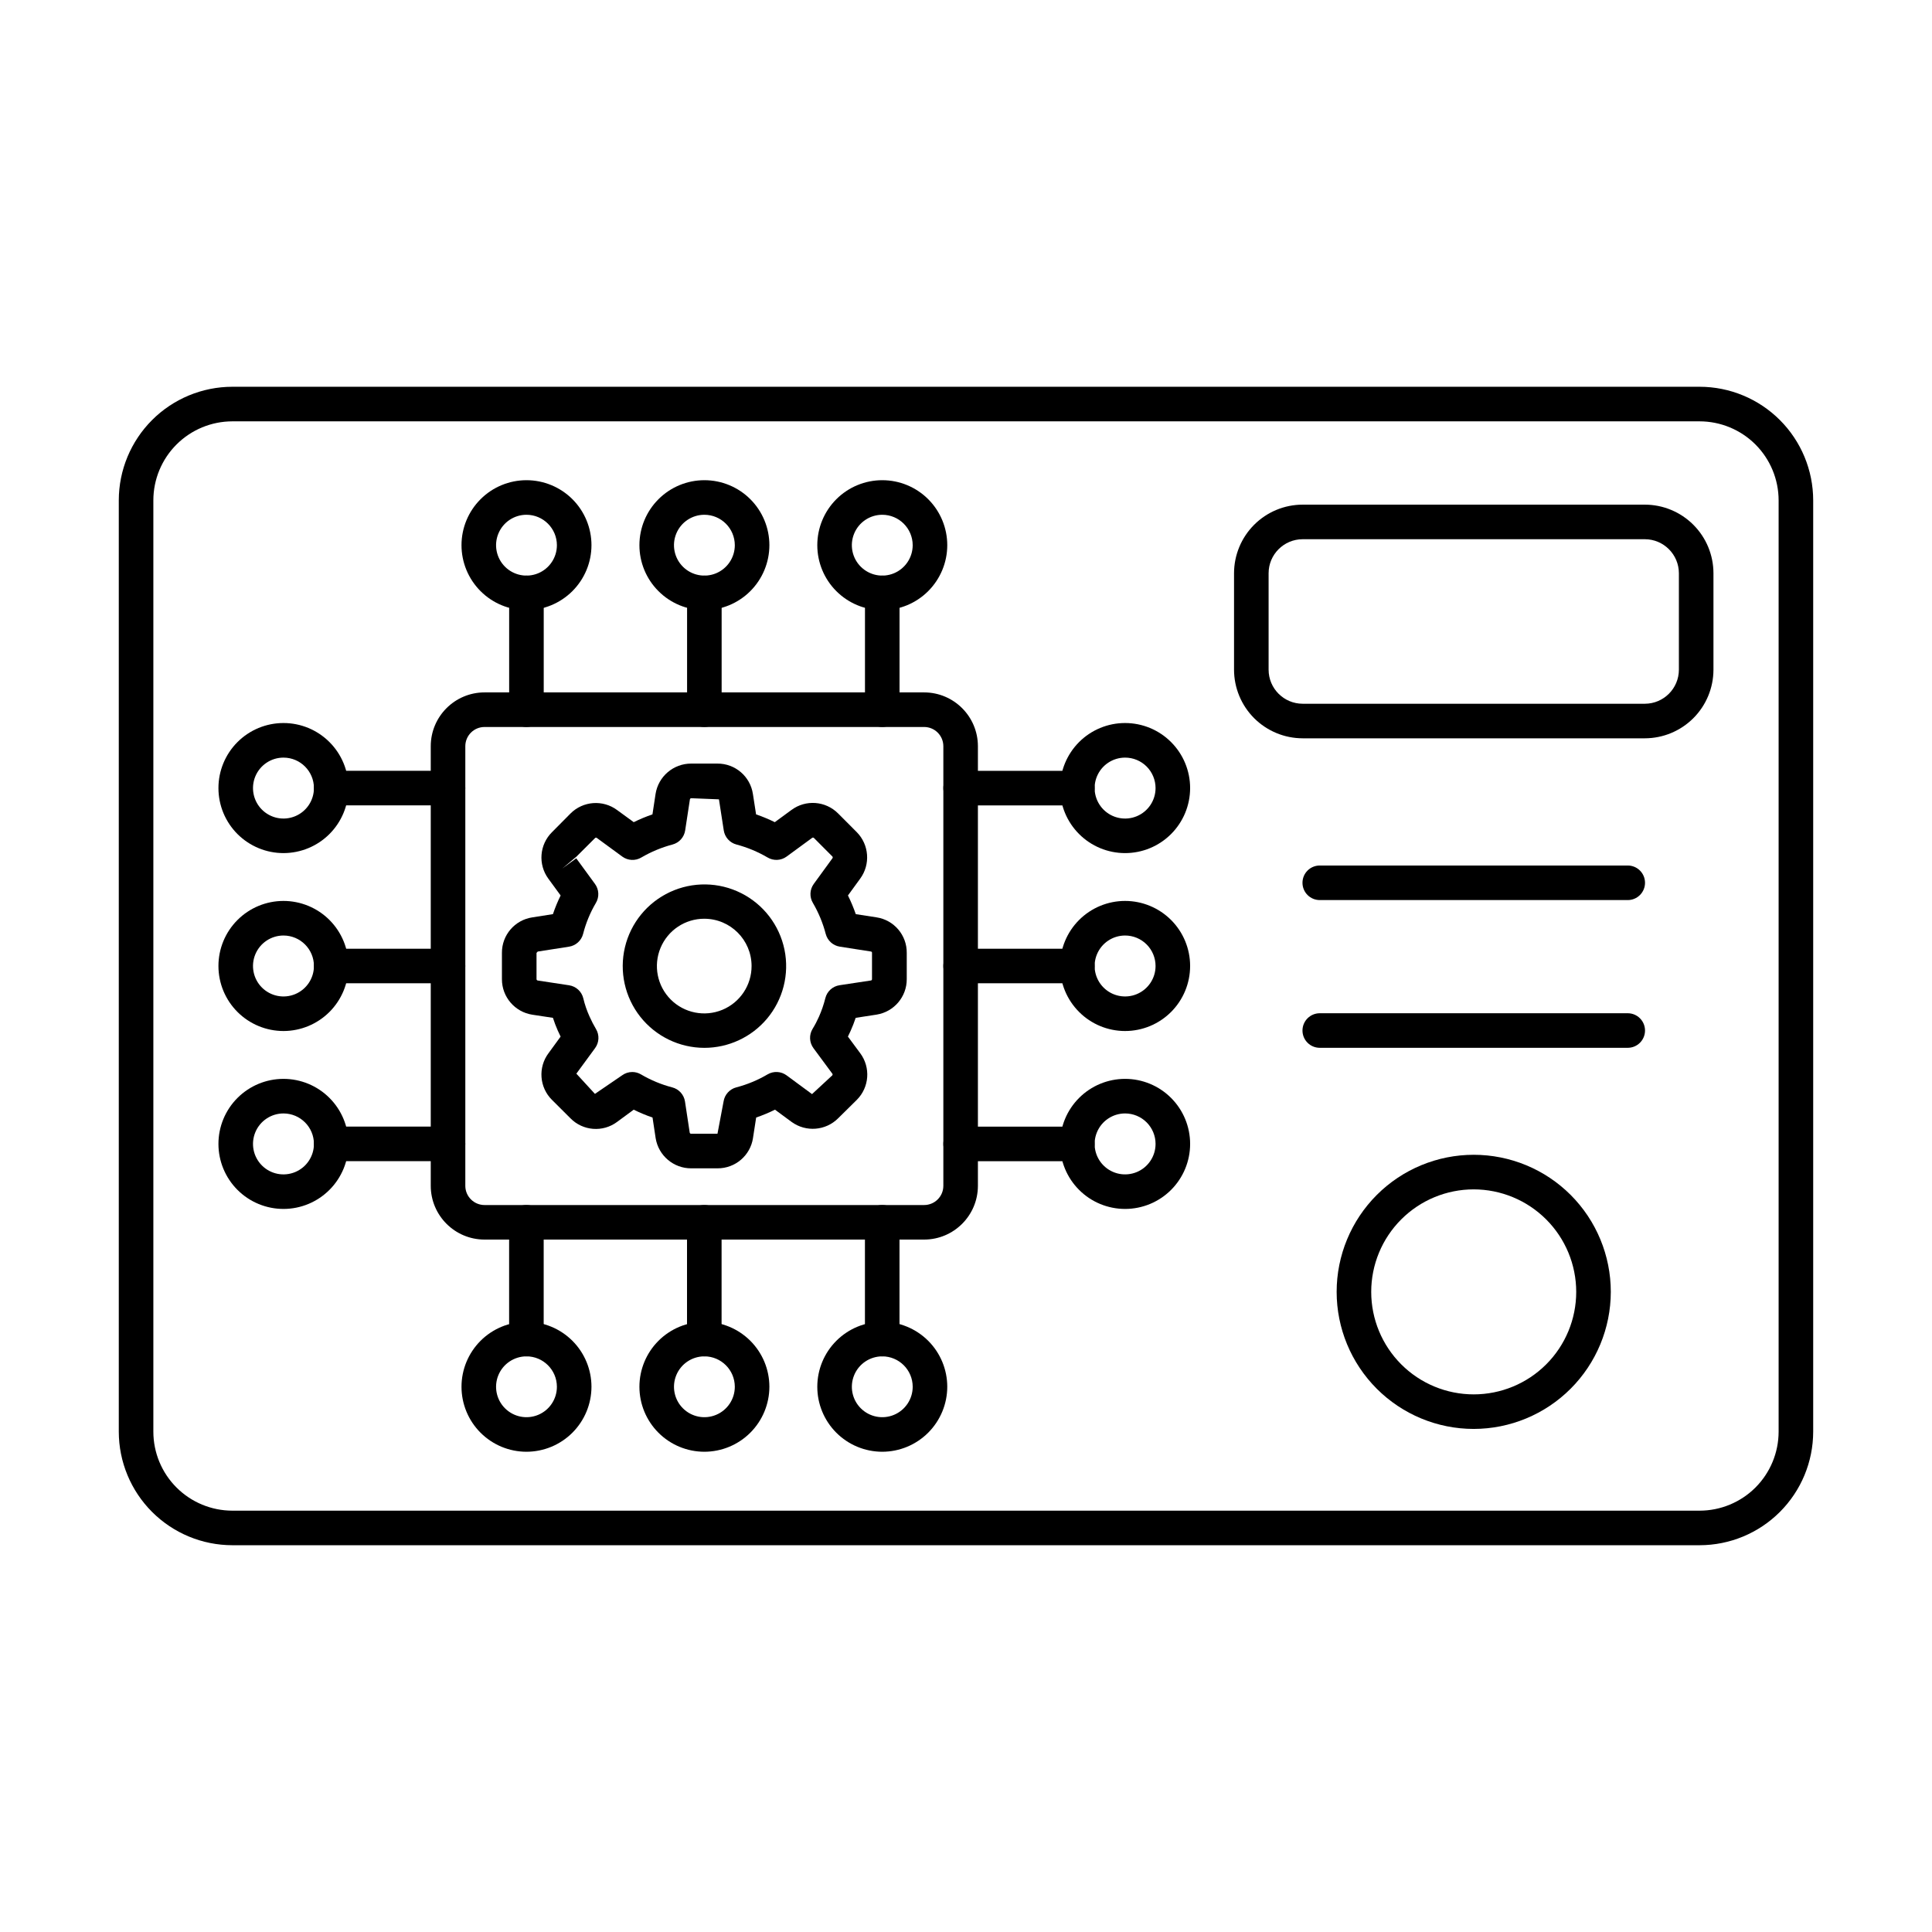 <?xml version="1.0" encoding="UTF-8"?>
<!-- Uploaded to: ICON Repo, www.iconrepo.com, Generator: ICON Repo Mixer Tools -->
<svg fill="#000000" width="800px" height="800px" version="1.1" viewBox="144 144 512 512" xmlns="http://www.w3.org/2000/svg">
 <g>
  <path d="m594.42 553.5h-388.85c-7.977-0.008-15.629-3.18-21.27-8.824-5.641-5.641-8.812-13.289-8.82-21.266v-246.82c0.008-7.981 3.18-15.629 8.82-21.27 5.641-5.641 13.293-8.816 21.27-8.824h388.85c7.981 0.008 15.629 3.184 21.27 8.824 5.641 5.641 8.816 13.289 8.824 21.27v246.82c-0.008 7.977-3.184 15.625-8.824 21.266-5.641 5.644-13.289 8.816-21.27 8.824zm-388.85-297.84c-5.551 0.008-10.871 2.215-14.793 6.137-3.926 3.926-6.133 9.246-6.137 14.797v246.82c0.004 5.547 2.211 10.867 6.137 14.793 3.922 3.922 9.242 6.129 14.793 6.137h388.85c5.551-0.008 10.871-2.215 14.797-6.137 3.922-3.926 6.129-9.246 6.137-14.793v-246.82c-0.008-5.551-2.215-10.871-6.137-14.797-3.926-3.922-9.246-6.129-14.797-6.137z"/>
  <path d="m388.91 472.5h-116.51c-7.863-0.008-14.238-6.383-14.246-14.246v-116.51c0.008-7.867 6.383-14.242 14.246-14.25h116.51c7.863 0.012 14.234 6.387 14.246 14.25v116.51c-0.012 7.863-6.383 14.234-14.246 14.246zm-116.51-135.84c-2.809 0.004-5.082 2.281-5.086 5.09v116.51c0.004 2.805 2.277 5.082 5.086 5.086h116.51c2.809-0.004 5.082-2.281 5.086-5.086v-116.51c-0.004-2.809-2.277-5.086-5.086-5.09z"/>
  <path d="m283.51 336.65c-2.527 0-4.578-2.051-4.578-4.582v-30.938c0-2.531 2.051-4.582 4.578-4.582 2.531 0 4.582 2.051 4.582 4.582v30.938c0 2.531-2.051 4.582-4.582 4.582z"/>
  <path d="m283.51 305.7c-4.566-0.004-8.945-1.82-12.172-5.055-3.227-3.231-5.039-7.613-5.035-12.18 0.004-4.566 1.82-8.945 5.055-12.172 3.231-3.231 7.613-5.039 12.18-5.035 4.566 0.004 8.945 1.82 12.176 5.051 3.227 3.234 5.035 7.617 5.031 12.184-0.008 4.566-1.828 8.941-5.059 12.164-3.231 3.227-7.609 5.039-12.176 5.043zm0-25.281c-3.258 0.004-6.191 1.969-7.434 4.981-1.246 3.012-0.555 6.477 1.75 8.781 2.301 2.301 5.766 2.992 8.777 1.75 3.012-1.246 4.977-4.18 4.981-7.438-0.004-4.457-3.617-8.07-8.074-8.074z"/>
  <path d="m330.66 336.65c-2.527 0-4.578-2.051-4.578-4.582v-30.938c0-2.531 2.051-4.582 4.578-4.582 2.531 0 4.582 2.051 4.582 4.582v30.938c0 2.531-2.051 4.582-4.582 4.582z"/>
  <path d="m330.66 305.7c-4.566-0.004-8.945-1.82-12.172-5.055-3.231-3.231-5.039-7.613-5.035-12.18 0.004-4.566 1.82-8.945 5.055-12.172 3.231-3.231 7.613-5.039 12.18-5.035 4.566 0.004 8.945 1.82 12.172 5.051 3.227 3.234 5.039 7.617 5.035 12.184-0.008 4.566-1.828 8.941-5.059 12.168-3.231 3.227-7.609 5.039-12.176 5.039zm0-25.281c-3.258 0.004-6.191 1.969-7.438 4.981-1.242 3.012-0.551 6.477 1.75 8.781 2.305 2.301 5.769 2.992 8.781 1.75 3.008-1.246 4.977-4.18 4.981-7.438-0.004-4.457-3.617-8.074-8.074-8.074z"/>
  <path d="m377.81 336.65c-2.531 0-4.582-2.051-4.582-4.582v-30.938c0-2.531 2.051-4.582 4.582-4.582 2.527 0 4.578 2.051 4.578 4.582v30.938c0 2.531-2.051 4.582-4.578 4.582z"/>
  <path d="m377.8 305.7c-4.57-0.004-8.949-1.82-12.176-5.055-3.227-3.231-5.035-7.613-5.031-12.18s1.82-8.945 5.051-12.172c3.234-3.231 7.613-5.039 12.184-5.035 4.566 0.004 8.945 1.82 12.172 5.051 3.227 3.234 5.039 7.617 5.035 12.184-0.008 4.566-1.828 8.941-5.059 12.168-3.231 3.227-7.609 5.039-12.176 5.039zm0-25.281c-3.258 0.004-6.191 1.969-7.438 4.981-1.246 3.012-0.555 6.477 1.75 8.781 2.305 2.301 5.766 2.992 8.777 1.75 3.012-1.246 4.977-4.18 4.984-7.438-0.004-4.457-3.617-8.07-8.074-8.074z"/>
  <path d="m377.8 503.45c-2.531 0-4.582-2.051-4.582-4.582v-30.941c0-2.531 2.051-4.582 4.582-4.582 2.527 0 4.578 2.051 4.578 4.582v30.941c0 1.215-0.48 2.379-1.34 3.238-0.859 0.859-2.023 1.344-3.238 1.344z"/>
  <path d="m377.8 528.73c-4.566-0.004-8.945-1.82-12.172-5.051-3.227-3.231-5.039-7.609-5.035-12.172 0-4.566 1.812-8.945 5.043-12.176 3.227-3.227 7.606-5.043 12.172-5.043s8.945 1.812 12.176 5.039c3.231 3.227 5.047 7.602 5.051 12.168-0.004 4.57-1.824 8.949-5.055 12.184-3.231 3.231-7.613 5.047-12.18 5.051zm0-25.281c-3.262 0.008-6.199 1.977-7.441 4.988-1.242 3.016-0.547 6.481 1.762 8.781 2.312 2.305 5.781 2.988 8.789 1.734 3.012-1.254 4.969-4.195 4.965-7.457-0.012-4.449-3.625-8.051-8.074-8.047z"/>
  <path d="m330.65 503.45c-2.531 0-4.582-2.051-4.582-4.582v-30.941c0-2.531 2.051-4.582 4.582-4.582 2.527 0 4.578 2.051 4.578 4.582v30.941c0 1.215-0.48 2.379-1.34 3.238-0.859 0.859-2.023 1.344-3.238 1.344z"/>
  <path d="m330.66 528.73c-4.566-0.004-8.945-1.82-12.172-5.051-3.227-3.231-5.035-7.609-5.035-12.172 0-4.566 1.816-8.945 5.043-12.176 3.231-3.227 7.606-5.043 12.172-5.043 4.566 0 8.945 1.812 12.176 5.039 3.231 3.227 5.047 7.602 5.051 12.168-0.004 4.57-1.82 8.949-5.055 12.184-3.231 3.231-7.609 5.047-12.18 5.051zm0-25.281c-3.262 0.008-6.195 1.977-7.438 4.988-1.242 3.016-0.547 6.481 1.762 8.781 2.309 2.305 5.777 2.988 8.785 1.734 3.012-1.254 4.969-4.195 4.965-7.457-0.012-4.449-3.625-8.051-8.074-8.047z"/>
  <path d="m283.5 503.45c-2.531 0-4.578-2.051-4.578-4.582v-30.941c0-2.531 2.047-4.582 4.578-4.582s4.582 2.051 4.582 4.582v30.941c0 1.215-0.484 2.379-1.344 3.238-0.859 0.859-2.023 1.344-3.238 1.344z"/>
  <path d="m283.51 528.73c-4.566-0.004-8.941-1.82-12.168-5.051-3.227-3.231-5.039-7.609-5.039-12.172 0-4.566 1.816-8.945 5.043-12.176 3.231-3.227 7.609-5.043 12.176-5.043 4.562 0 8.941 1.812 12.172 5.039 3.231 3.227 5.047 7.602 5.051 12.168-0.004 4.57-1.82 8.949-5.051 12.184-3.231 3.231-7.613 5.047-12.184 5.051zm0-25.281c-3.258 0.008-6.195 1.977-7.438 4.988-1.242 3.016-0.547 6.481 1.762 8.781 2.309 2.305 5.777 2.988 8.789 1.734 3.008-1.254 4.969-4.195 4.961-7.457-0.012-4.449-3.625-8.051-8.074-8.047z"/>
  <path d="m429.52 357.44h-30.945c-2.527 0-4.578-2.051-4.578-4.582s2.051-4.578 4.578-4.578h30.945c2.527 0 4.578 2.047 4.578 4.578s-2.051 4.582-4.578 4.582z"/>
  <path d="m442.16 370.08c-4.574 0-8.957-1.816-12.188-5.051-3.234-3.231-5.051-7.613-5.047-12.188 0-4.57 1.816-8.953 5.047-12.188 3.234-3.231 7.617-5.047 12.188-5.043 4.574 0 8.957 1.816 12.188 5.051 3.234 3.231 5.047 7.617 5.047 12.188-0.004 4.57-1.816 8.953-5.051 12.184-3.231 3.231-7.613 5.047-12.184 5.047zm0-25.305c-3.266 0-6.211 1.965-7.461 4.984-1.25 3.016-0.559 6.488 1.75 8.801 2.309 2.309 5.781 3 8.801 1.75 3.016-1.25 4.984-4.195 4.984-7.461 0-2.141-0.852-4.195-2.363-5.711-1.516-1.516-3.57-2.367-5.711-2.363z"/>
  <path d="m429.52 404.58h-30.945c-2.527 0-4.578-2.051-4.578-4.578 0-2.531 2.051-4.582 4.578-4.582h30.945c2.527 0 4.578 2.051 4.578 4.582 0 2.527-2.051 4.578-4.578 4.578z"/>
  <path d="m442.16 417.23c-4.574 0-8.957-1.816-12.188-5.051-3.234-3.231-5.051-7.617-5.047-12.188 0-4.57 1.816-8.953 5.047-12.188 3.234-3.231 7.617-5.047 12.188-5.047 4.574 0.004 8.957 1.82 12.188 5.051 3.234 3.234 5.047 7.617 5.047 12.191-0.004 4.57-1.816 8.953-5.051 12.184-3.231 3.231-7.613 5.047-12.184 5.047zm0-25.305v-0.004c-3.266 0-6.211 1.969-7.461 4.988-1.25 3.016-0.559 6.488 1.75 8.797 2.309 2.309 5.781 3 8.801 1.75 3.016-1.25 4.984-4.191 4.984-7.457 0-2.144-0.852-4.199-2.363-5.711-1.516-1.516-3.57-2.367-5.711-2.367z"/>
  <path d="m429.52 451.73h-30.945c-2.527 0-4.578-2.051-4.578-4.582 0-2.527 2.051-4.578 4.578-4.578h30.945c2.527 0 4.578 2.051 4.578 4.578 0 2.531-2.051 4.582-4.578 4.582z"/>
  <path d="m442.16 464.38c-4.57 0-8.957-1.812-12.188-5.047-3.234-3.231-5.047-7.613-5.047-12.188 0-4.57 1.812-8.953 5.047-12.184 3.231-3.234 7.617-5.051 12.188-5.051 4.57 0 8.953 1.816 12.188 5.051 3.231 3.231 5.047 7.613 5.047 12.184 0 4.574-1.816 8.957-5.047 12.188-3.234 3.234-7.617 5.047-12.188 5.047zm0-25.305c-3.269 0-6.211 1.969-7.461 4.988-1.25 3.016-0.559 6.492 1.75 8.801 2.312 2.309 5.785 2.996 8.805 1.746 3.016-1.25 4.981-4.195 4.981-7.465 0-2.141-0.852-4.191-2.367-5.707-1.512-1.512-3.566-2.363-5.707-2.363z"/>
  <path d="m262.73 451.72h-30.945c-2.527 0-4.578-2.051-4.578-4.582 0-2.527 2.051-4.578 4.578-4.578h30.945c2.527 0 4.578 2.051 4.578 4.578 0 2.531-2.051 4.582-4.578 4.582z"/>
  <path d="m219.15 464.38c-4.57 0.008-8.961-1.801-12.199-5.031-3.234-3.227-5.059-7.609-5.062-12.184-0.004-4.574 1.809-8.961 5.039-12.195s7.613-5.055 12.188-5.059c4.57 0 8.957 1.812 12.191 5.047 3.234 3.231 5.051 7.617 5.051 12.188-0.004 4.566-1.816 8.945-5.043 12.176-3.223 3.231-7.598 5.051-12.164 5.059zm0-25.305c-3.269-0.008-6.223 1.953-7.481 4.969-1.258 3.016-0.57 6.496 1.734 8.809 2.309 2.316 5.785 3.012 8.805 1.762 3.023-1.25 4.992-4.199 4.988-7.469-0.004-4.445-3.602-8.051-8.047-8.07z"/>
  <path d="m262.73 404.58h-30.945c-2.527 0-4.578-2.051-4.578-4.578 0-2.531 2.051-4.582 4.578-4.582h30.945c2.527 0 4.578 2.051 4.578 4.582 0 2.527-2.051 4.578-4.578 4.578z"/>
  <path d="m219.15 417.23c-4.57 0.004-8.961-1.805-12.199-5.035-3.238-3.227-5.059-7.613-5.062-12.184-0.004-4.574 1.809-8.961 5.039-12.195 3.231-3.238 7.617-5.055 12.191-5.059 4.57 0 8.957 1.816 12.191 5.047 3.234 3.234 5.051 7.621 5.047 12.195-0.004 4.562-1.816 8.941-5.043 12.172-3.223 3.227-7.598 5.047-12.164 5.059zm0-25.305v-0.004c-3.269-0.008-6.219 1.949-7.481 4.969-1.258 3.016-0.574 6.492 1.734 8.809 2.309 2.312 5.781 3.012 8.805 1.762 3.019-1.246 4.988-4.195 4.988-7.461 0-4.449-3.598-8.059-8.047-8.078z"/>
  <path d="m262.73 357.43h-30.945c-2.527 0-4.578-2.051-4.578-4.578 0-2.531 2.051-4.582 4.578-4.582h30.945c2.527 0 4.578 2.051 4.578 4.582 0 2.527-2.051 4.578-4.578 4.578z"/>
  <path d="m219.15 370.08c-4.57 0.008-8.961-1.805-12.199-5.031-3.238-3.231-5.059-7.613-5.062-12.188-0.004-4.574 1.809-8.961 5.039-12.195s7.617-5.055 12.191-5.055c4.57-0.004 8.957 1.812 12.191 5.047 3.234 3.231 5.051 7.617 5.047 12.191-0.004 4.562-1.816 8.941-5.043 12.172-3.223 3.231-7.598 5.047-12.164 5.059zm0-25.305c-3.269-0.012-6.219 1.949-7.481 4.965-1.258 3.016-0.574 6.492 1.734 8.809 2.309 2.316 5.781 3.012 8.805 1.762 3.019-1.246 4.988-4.191 4.988-7.461 0-4.449-3.598-8.059-8.047-8.074z"/>
  <path d="m330.67 421.69c-6.621-0.004-12.879-3.039-16.984-8.234-4.102-5.199-5.602-11.988-4.07-18.434 1.531-6.441 5.93-11.828 11.934-14.621 6.004-2.793 12.957-2.688 18.871 0.293 5.918 2.977 10.145 8.5 11.477 14.988 1.328 6.484-0.383 13.227-4.644 18.293-4.121 4.887-10.188 7.711-16.582 7.715zm0-34.215c-5.078-0.016-9.668 3.031-11.621 7.723-1.953 4.688-0.883 10.09 2.703 13.688 3.59 3.594 8.992 4.668 13.688 2.723 4.691-1.945 7.746-6.531 7.734-11.609-0.008-6.906-5.598-12.504-12.504-12.523z"/>
  <path d="m334.16 453.62h-6.988c-4.676 0.016-8.668-3.375-9.418-7.992l-0.828-5.473c-1.707-0.582-3.371-1.277-4.988-2.078l-4.41 3.246c-3.785 2.812-9.066 2.394-12.367-0.977l-4.887-4.875v0.004c-3.34-3.32-3.731-8.59-0.914-12.367l3.207-4.398c-0.25-0.508-0.488-1.016-0.723-1.539l-0.004 0.004c-0.496-1.125-0.934-2.269-1.309-3.438l-5.434-0.824c-4.648-0.707-8.086-4.703-8.082-9.406v-6.984c-0.031-4.719 3.426-8.734 8.094-9.414l5.422-0.852c0.57-1.691 1.25-3.344 2.039-4.945l-3.258-4.457c-2.769-3.781-2.356-9.023 0.973-12.324l4.894-4.934c3.32-3.336 8.59-3.723 12.367-0.918l4.398 3.207h-0.004c1.609-0.793 3.269-1.484 4.965-2.066l0.82-5.398c0.723-4.644 4.727-8.066 9.426-8.062h6.984c4.695-0.02 8.695 3.41 9.391 8.055l0.84 5.41-0.004-0.004c1.699 0.582 3.356 1.273 4.965 2.066l4.41-3.234h0.004c3.777-2.805 9.039-2.414 12.363 0.918l4.945 4.961h0.004c3.277 3.324 3.668 8.535 0.914 12.305l-3.25 4.469v0.004c0.793 1.602 1.484 3.258 2.07 4.949l5.496 0.852c4.641 0.703 8.055 4.715 8.012 9.41v6.965c0.016 4.668-3.367 8.652-7.973 9.398l-5.555 0.855c-0.398 1.176-0.844 2.332-1.344 3.449-0.223 0.508-0.457 1.012-0.719 1.523l3.262 4.406c2.805 3.781 2.418 9.043-0.914 12.367l-4.953 4.891c-3.309 3.293-8.512 3.699-12.293 0.969l-4.43-3.266c-1.613 0.801-3.281 1.496-4.988 2.078l-0.84 5.426 0.004 0.004c-0.703 4.637-4.703 8.059-9.395 8.035zm-22.598-25.531v0.004c0.805 0 1.598 0.219 2.289 0.625 2.59 1.527 5.379 2.688 8.285 3.445 1.781 0.457 3.117 1.93 3.394 3.746l1.258 8.285h0.004c0.047 0.164 0.195 0.273 0.363 0.266h6.984l1.617-8.559c0.281-1.809 1.609-3.281 3.383-3.738 2.91-0.762 5.699-1.922 8.293-3.449 1.582-0.926 3.566-0.816 5.039 0.277l6.727 4.961 5.367-4.969v-0.004c0.113-0.133 0.113-0.324 0-0.457l-4.992-6.754c-1.105-1.5-1.195-3.519-0.227-5.109 0.633-1.027 1.195-2.102 1.684-3.207 0.707-1.59 1.273-3.242 1.695-4.93 0.445-1.797 1.93-3.148 3.762-3.426l8.363-1.266c0.148-0.051 0.246-0.191 0.242-0.348v-6.961c0.016-0.164-0.09-0.316-0.25-0.355l-8.285-1.293c-1.793-0.281-3.254-1.594-3.723-3.352-0.754-2.891-1.902-5.664-3.41-8.242-0.938-1.574-0.844-3.559 0.238-5.039l4.945-6.793c0.113-0.141 0.102-0.348-0.027-0.48l-4.902-4.918c-0.133-0.109-0.324-0.109-0.457 0l-6.75 4.945c-1.48 1.086-3.461 1.184-5.039 0.254-2.59-1.52-5.375-2.68-8.277-3.445-1.754-0.469-3.066-1.93-3.348-3.723l-1.277-8.246-7.328-0.297c-0.191-0.004-0.355 0.141-0.371 0.332l-1.254 8.207c-0.277 1.801-1.594 3.266-3.352 3.731-2.902 0.77-5.688 1.926-8.277 3.445-1.578 0.934-3.562 0.832-5.039-0.25l-6.742-4.941v-0.004c-0.137-0.105-0.332-0.094-0.457 0.023l-4.938 4.926-3.754 3.156 3.699-2.703 4.961 6.793c1.082 1.477 1.176 3.461 0.242 5.035-1.512 2.559-2.652 5.32-3.387 8.199-0.453 1.773-1.922 3.109-3.731 3.391l-8.301 1.297-0.316 0.352v6.965c0.012 0.191 0.16 0.344 0.348 0.359l8.281 1.258c1.844 0.277 3.336 1.645 3.769 3.457 0.395 1.668 0.953 3.289 1.664 4.848 0.504 1.133 1.074 2.234 1.707 3.301 0.934 1.578 0.84 3.559-0.242 5.039l-4.969 6.777 4.922 5.359 7.184-4.906c0.785-0.578 1.734-0.891 2.711-0.891z"/>
  <path d="m534.55 522.68c-9.633 0-18.871-3.828-25.684-10.641s-10.641-16.051-10.641-25.684c0-9.637 3.828-18.875 10.641-25.688s16.055-10.637 25.688-10.637c9.637 0 18.875 3.828 25.688 10.641 6.809 6.812 10.637 16.055 10.637 25.688-0.012 9.629-3.844 18.863-10.652 25.672-6.812 6.809-16.043 10.641-25.676 10.648zm0-63.484c-7.203 0-14.113 2.863-19.207 7.957s-7.957 12.004-7.957 19.207 2.863 14.113 7.957 19.207c5.094 5.098 12.004 7.957 19.207 7.957 7.207 0 14.117-2.859 19.211-7.957 5.094-5.094 7.953-12.004 7.953-19.207-0.004-7.203-2.867-14.109-7.961-19.199-5.094-5.094-12-7.957-19.203-7.965z"/>
  <path d="m579.9 339.66h-90.688 0.004c-4.82-0.008-9.441-1.926-12.852-5.332-3.41-3.41-5.324-8.031-5.332-12.852v-25.559 0.004c0.008-4.824 1.922-9.445 5.332-12.852 3.41-3.41 8.031-5.328 12.852-5.332h90.688-0.004c4.82 0.004 9.441 1.922 12.852 5.332 3.41 3.406 5.328 8.027 5.332 12.852v25.559-0.004c-0.004 4.82-1.922 9.441-5.332 12.852-3.41 3.406-8.031 5.324-12.852 5.332zm-90.688-52.762h0.004c-4.981 0.008-9.016 4.043-9.023 9.023v25.559-0.004c0.008 4.981 4.043 9.016 9.023 9.023h90.688-0.004c4.981-0.008 9.016-4.043 9.023-9.023v-25.559 0.004c-0.008-4.981-4.043-9.016-9.023-9.023z"/>
  <path d="m575.37 382.53h-81.617c-2.531 0-4.582-2.051-4.582-4.582s2.051-4.578 4.582-4.578h81.617c2.527 0 4.578 2.047 4.578 4.578s-2.051 4.582-4.578 4.582z"/>
  <path d="m575.37 421.68h-81.617c-2.531 0-4.582-2.051-4.582-4.578 0-2.531 2.051-4.582 4.582-4.582h81.617c2.527 0 4.578 2.051 4.578 4.582 0 2.527-2.051 4.578-4.578 4.578z"/>
 </g>
</svg>